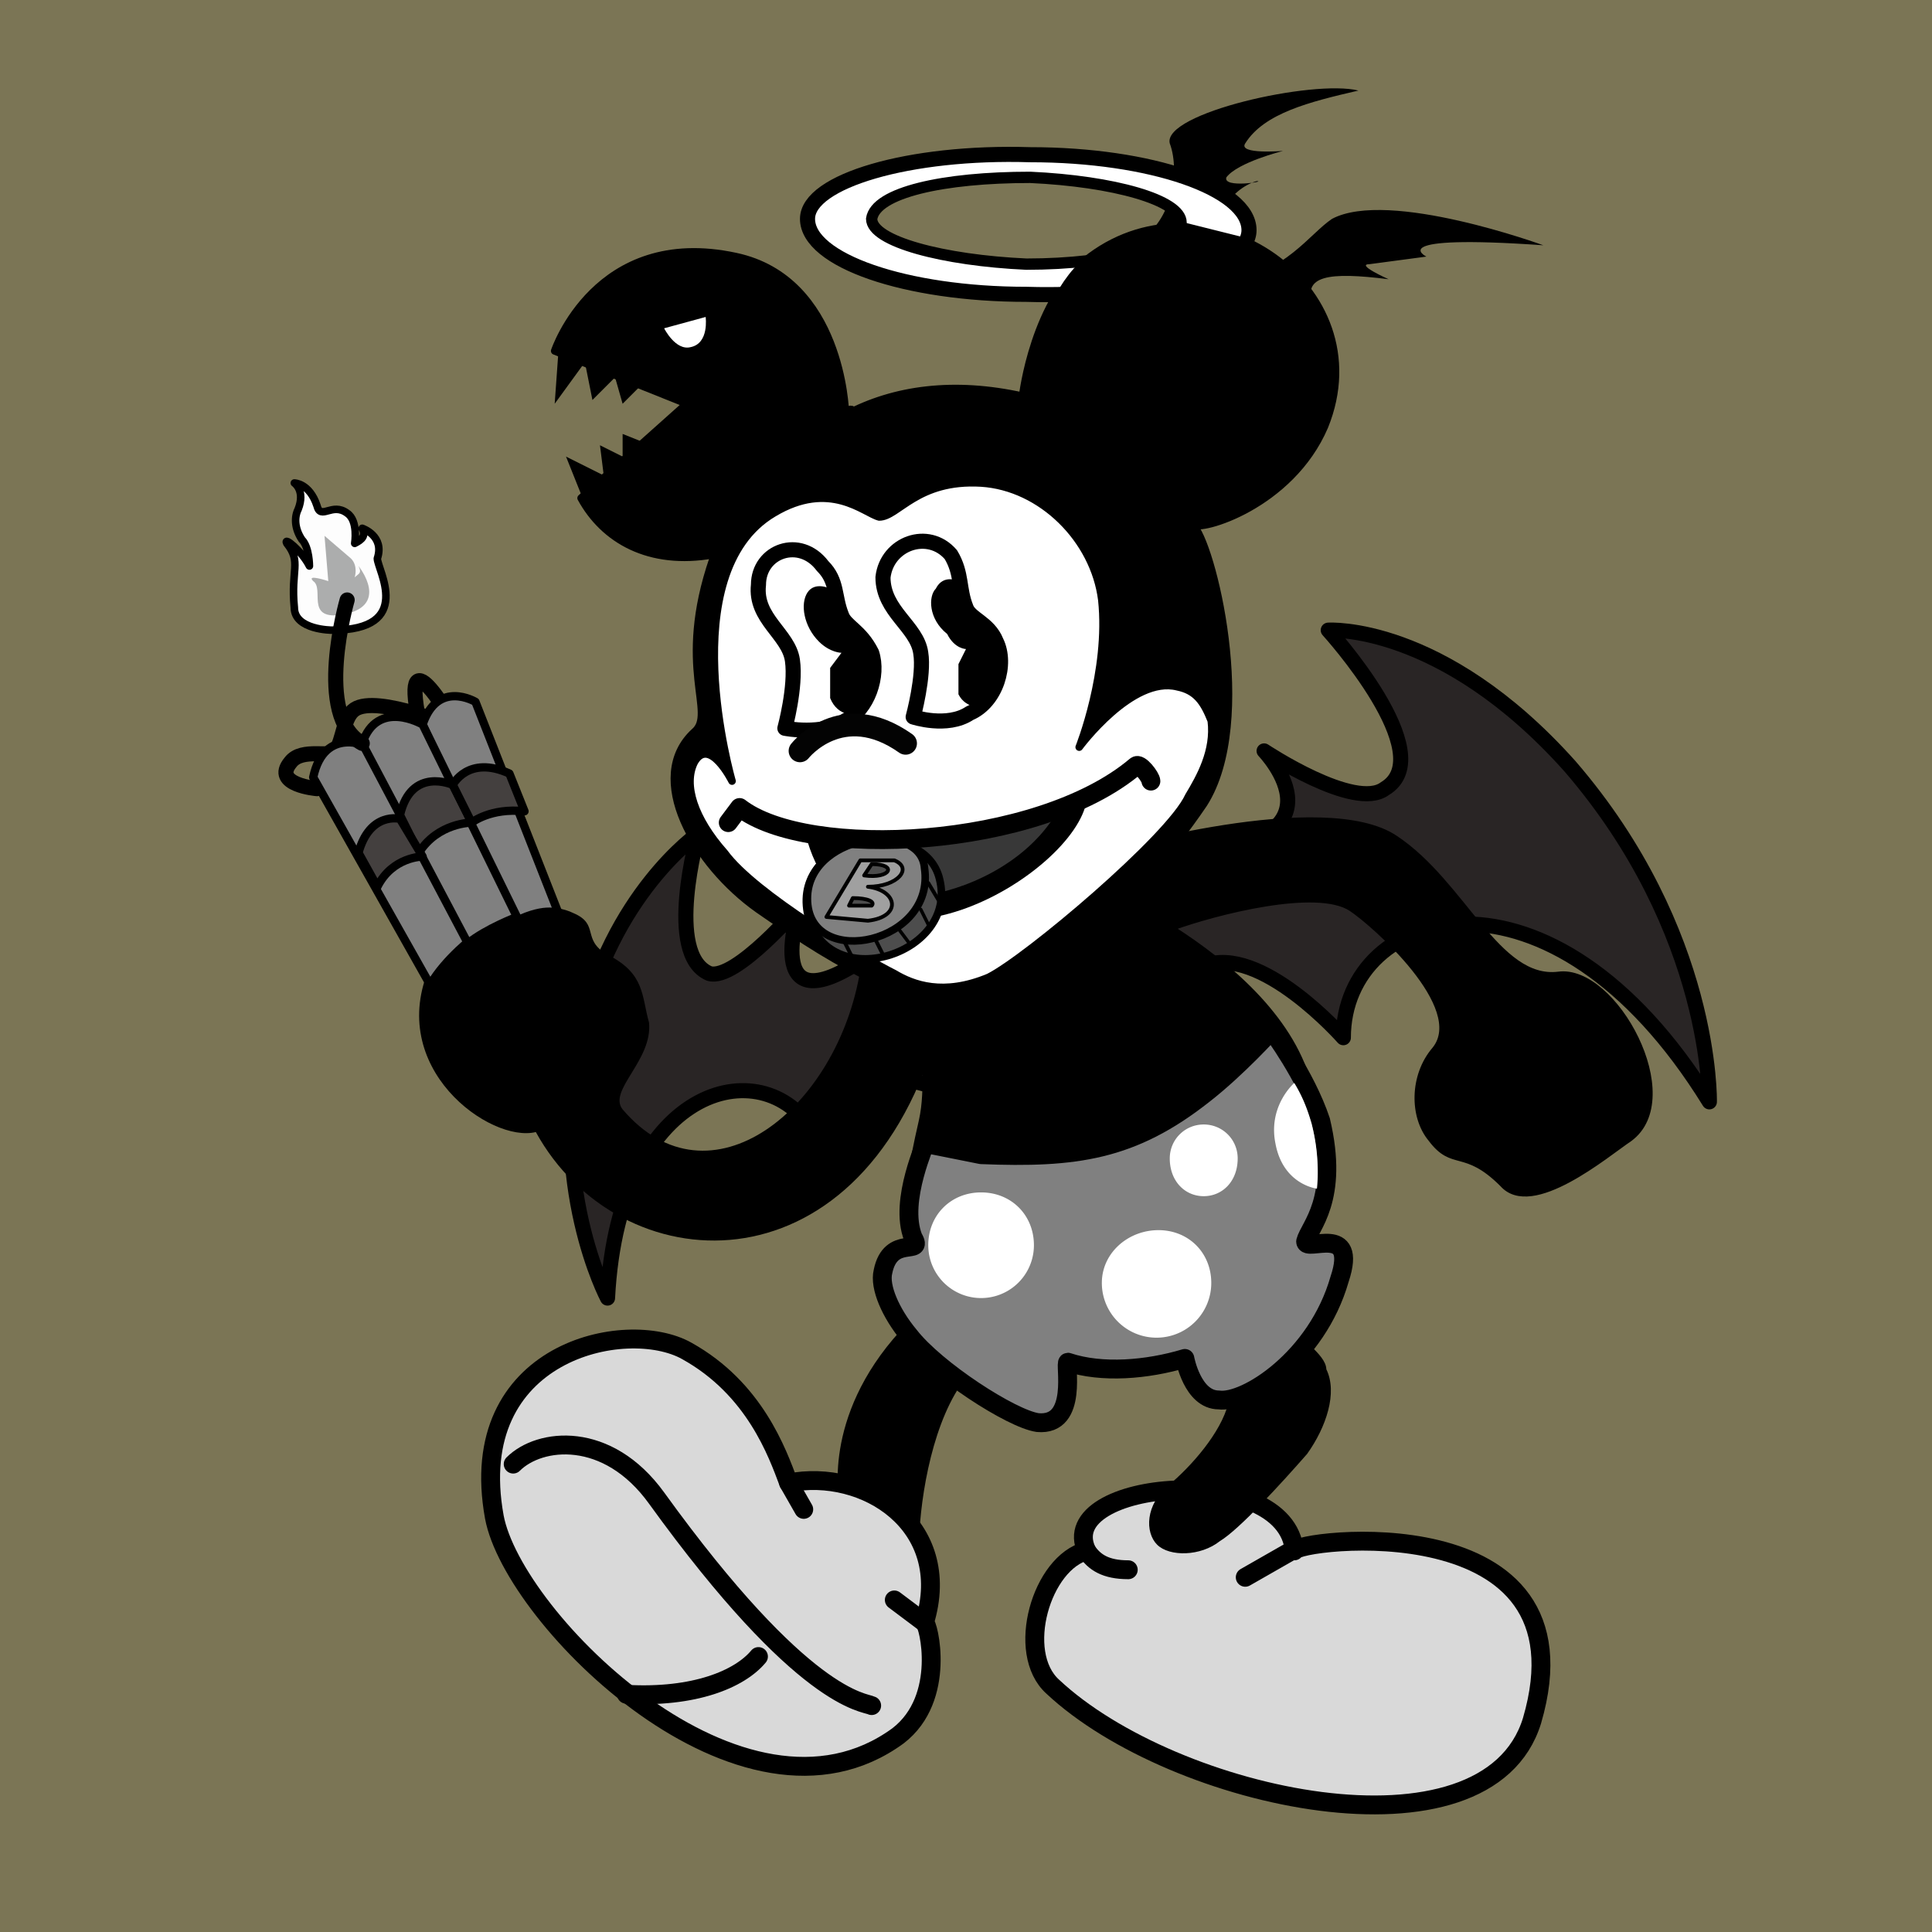 <svg width='512' height='512' viewBox='0 0 512 512' xmlns='http://www.w3.org/2000/svg'><path fill='#7B7555' fill-rule='evenodd' d='M0 512h512V0H0Z'/><path fill='#292525' fill-rule='evenodd' stroke='#000' stroke-linecap='round' stroke-linejoin='round' stroke-width='4' d='M310 247s-13-21 0-21c50-1 25-27 25-27s24 16 32 10c15-9-15-42-15-42s30-2 64 36c38 44 37 89 37 89-42-68-97-52-97-17 0 0-22-25-37-19-10 5-8-9-9-9Zm-52 3s-21-1-29 4c-28 19-17-14-17-14s-17 20-24 18c-12-5-3-37-3-37s-23 16-31 52c-9 41 7 71 7 71 3-58 43-66 55-43 0 0 4-13 15-15 18-4 42 25 27-36Z'/><path fill='#d9d9d9' fill-rule='evenodd' stroke='#000' stroke-linecap='round' stroke-linejoin='round' stroke-width='5' d='M343 411c-2-24-64-19-55 0-12 3-19 27-9 36 32 30 115 48 127 9 17-58-63-48-63-45Z'/><path fill='none' stroke='#000' stroke-linecap='round' stroke-linejoin='round' stroke-width='5' d='M288 411c2 3 5 5 11 5m31 2 14-8'/><path fill-rule='evenodd' stroke='#000' stroke-linecap='round' stroke-linejoin='round' d='M289 234c0-2 1-5 4-8 0 0 58-17 77-4 18 12 27 38 43 36 15-2 34 33 19 44-6 4-26 21-34 12-10-10-13-4-19-12-5-6-5-17 1-24 9-11-16-33-22-37-9-6-36 1-47 5 14 9 31 23 36 41 6 24 0 39 0 43-1 3 13-5 9 10-2 6-5 12-9 17 2 2 4 4 4 6 3 6 0 15-5 22-7 8-18 20-23 23-5 4-13 4-16 1s-3-10 3-15 14-14 16-22h-3c-8 0-9-11-9-11-10 3-22 3-31 1-2 0 2 17-9 16-4-1-12-5-20-11-8 12-11 32-11 44 1 3-20-13-20-13s-5-22 16-45c-17-22 4-22 4-22-3-3-5-8 1-34 2-9 0-17 2-36 3-13 27-28 43-27Z'/><path fill='gray' fill-rule='evenodd' stroke='#000' stroke-linecap='round' stroke-linejoin='round' stroke-width='5' d='M319 290c-19 15-34 17-59 16l-15-3c1-1-7 15-3 25 3 5-6-1-8 9-1 4 2 11 7 17 7 9 27 22 34 23 11 1 7-16 8-16 9 3 21 2 31-1 0 0 2 11 9 11 7 1 26-11 32-32 5-15-9-7-9-10 1-4 9-11 4-32-4-12-13-24-13-24s-9 10-18 17Z'/><path fill='#fff' fill-rule='evenodd' d='M260 316c8 0 14 6 14 14a14 14 0 0 1-28 0c0-8 6-14 14-14Zm47 10c8 0 14 6 14 14a14 14 0 0 1-29 0c0-8 7-14 15-14Zm12-28c5 0 9 4 9 9 0 6-4 10-9 10s-9-4-9-10c0-5 4-9 9-9Zm24-11s-7 6-5 16c2 11 11 12 11 12s2-15-6-28Z'/><path fill-rule='evenodd' d='M228 257c-6 37-40 64-63 37-4-5 8-13 7-23-2-7-1-13-11-18-7-4-2-8-9-11-10-5-33 2-38 14-12 27 16 47 28 44 22 40 85 44 106-25 3-10-19-19-20-18Z'/><path fill='none' stroke='#000' stroke-linecap='round' stroke-linejoin='round' stroke-width='4' d='M84 209s-12-1-7-7c3-4 11-1 12-3 2-3 2-9 5-11 6-4 27 5 27 5s-15-27-10-2'/><path fill='gray' fill-rule='evenodd' stroke='#000' stroke-linecap='round' stroke-linejoin='round' stroke-width='2.2' d='m83 206 31 55c4-7 12-13 12-13l-28-50s-12-6-15 8Zm29-14 23 53c9-5 13-3 13-3l-22-56s-10-6-14 6Z'/><path fill='gray' fill-rule='evenodd' stroke='#000' stroke-linecap='round' stroke-linejoin='round' stroke-width='2.2' d='m96 197 28 53c5-4 13-7 13-7l-25-51s-12-7-16 5Z'/><path fill='#44403f' fill-rule='evenodd' stroke='#000' stroke-linecap='round' stroke-linejoin='round' stroke-width='2.2' d='m106 216 5 10c5-8 14-8 14-8l-5-10s-11-5-14 8Z'/><path fill='#44403f' fill-rule='evenodd' stroke='#000' stroke-linecap='round' stroke-linejoin='round' stroke-width='2.2' d='m95 226 5 9c4-8 12-8 12-8l-6-10s-8-2-11 9Zm40-21 4 10c-9-1-14 3-14 3l-5-10s4-8 15-3Z'/><path fill='#fdfdfd' fill-rule='evenodd' stroke='#000' stroke-linecap='round' stroke-linejoin='round' stroke-width='2' d='M88 167s-10 0-10-6c-1-10 2-12-2-17-1-2 4 2 6 6 0 0 0-5-2-7-2-3-2-6-1-8 2-5-1-7-1-7s4 0 6 6c1 4 4-1 8 2 3 2 2 8 2 8 2-1 3-2 2-4 0 0 6 2 4 8 0 3 10 19-12 19Z'/><path fill='#acadad' fill-rule='evenodd' d='M90 163c-9 1-4-7-7-9-2-2 4 0 4 0l-1-12 7 6c2 2 1 5 1 5 1-1 2-1 1-3 0 0 9 11-5 13Z'/><path fill='none' stroke='#000' stroke-linecap='round' stroke-linejoin='round' stroke-width='4' d='M92 159s-9 31 4 38'/><path fill='#d9d9d9' fill-rule='evenodd' stroke='#000' stroke-linecap='round' stroke-linejoin='round' stroke-width='5' d='M209 393c20-4 44 11 36 37 1 0 6 20-7 30-41 30-102-31-107-58-8-44 35-53 51-44 18 10 24 27 27 35Z'/><path fill='none' stroke='#000' stroke-linecap='round' stroke-linejoin='round' stroke-width='5' d='M136 388c7-7 25-9 38 9 39 54 55 54 57 55m-65-3c18 1 30-4 35-10m36-15 8 6m-36-37 4 7'/><path fill-rule='evenodd' d='m154 131-4-10 10 5-1-8 6 3v-6l5 2-1 13-15 1Zm-7-24 1-14 16-4 6 13-5 5-2-7-6 6-2-10-8 11Z'/><path fill-rule='evenodd' stroke='#000' stroke-linecap='round' stroke-linejoin='round' stroke-width='2' d='M189 147c-17 3-29-4-35-15l28-25-35-14s11-33 48-25c28 6 29 41 29 41 13-7-36 62-35 38Z'/><path fill='#fff' fill-rule='evenodd' d='m176 87 11-3s1 7-4 8c-4 1-7-5-7-5Z'/><path fill-rule='evenodd' stroke='#000' stroke-linecap='round' stroke-linejoin='round' stroke-width='2' d='M189 148s-42 1-44-41c-2-29 31-43 49-37 28 8 30 40 30 40 13-7 29-9 47-5 0 0 3-26 18-37 31-23 77 8 62 45-9 21-33 28-35 26 5 4 18 49 3 74-18 29-34 35-52 47-16 10-22 7-31 2-16-8-22-12-35-21-17-12-30-35-17-47 6-5-5-17 5-46Z' visibility='hidden'/><path fill-rule='evenodd' stroke='#000' stroke-linecap='round' stroke-linejoin='round' stroke-width='2' d='M189 148s-42 1-44-41c-2-29 31-43 49-37 28 8 30 40 30 40 13-7-45 67-35 38Z' visibility='hidden'/><path fill-rule='evenodd' stroke='#000' stroke-linecap='round' stroke-linejoin='round' stroke-width='2' d='M189 148c5-17 17-29 35-38 13-7 29-9 47-5 0 0 3-26 18-37 31-23 77 8 62 45-9 21-33 28-35 26 5 4 17 52 3 74-19 28-34 35-52 47-16 10-22 7-31 2-16-8-22-12-35-21-17-12-30-35-17-47 6-5-5-17 5-46Z'/><path fill-rule='evenodd' stroke='#000' stroke-linecap='round' stroke-linejoin='round' stroke-width='2' d='M189 148c5-17 17-29 35-38 13-7 29-9 47-5 0 0 6-28 24-30 60-8 100 93 74 107-30 15-51-41-53-43 5 4 17 52 3 74-19 28-34 35-52 47-16 10-22 7-31 2-16-8-22-12-35-21-17-12-30-35-17-47 6-5-5-17 5-46Z' visibility='hidden'/><path fill='#fff' fill-rule='evenodd' stroke='#000' stroke-linecap='round' stroke-linejoin='round' stroke-width='2' d='M194 207s-16-55 11-71c15-9 24 0 28 1 5 0 10-10 27-9 16 1 30 15 32 31 2 19-6 39-6 39s14-19 26-16c5 1 7 4 9 9 1 8-3 15-6 20-5 11-43 43-53 48-12 5-20 2-25-1-8-4-37-21-45-32-8-9-11-18-8-24 4-7 10 5 10 5Z'/><path fill-rule='evenodd' d='M214 223c13 43 71 9 74-11 0 0-44 15-74 11Z'/><path fill='#383838' fill-rule='evenodd' d='M279 217c-16 24-60 28-55 8l55-8Z'/><path fill='#4d4d4d' fill-rule='evenodd' stroke='#000' stroke-linecap='round' stroke-linejoin='round' stroke-width='2' d='M249 233c-4-17-39-12-35 9 5 22 40 11 35-9Z'/><path fill='gray' fill-rule='evenodd' stroke='#000' stroke-linecap='round' stroke-linejoin='round' stroke-width='2' d='M245 230c-1-13-32-9-31 9s34 11 31-9Z'/><path fill='#a0a0a0' fill-rule='evenodd' stroke='#000' stroke-linecap='round' stroke-linejoin='round' d='m228 228-9 15 11 1c9-1 8-8 0-9 8 0 12-5 7-7h-9Z'/><path fill='#4d4d4d' fill-rule='evenodd' stroke='#000' stroke-linecap='round' stroke-linejoin='round' d='M226 238c4 0 6 1 5 2h-6l1-2Zm5-9-2 3c7 1 9-3 2-3Z'/><path fill='none' stroke='#000' stroke-linecap='round' stroke-linejoin='round' d='m224 250 2 4m20-20 3 5m-17 10 2 4'/><path fill='none' stroke='#000' stroke-linecap='round' stroke-linejoin='round' stroke-width='.9' d='m238 246 3 4m3-9 2 4'/><path fill='none' stroke='#000' stroke-linecap='round' stroke-linejoin='round' stroke-width='5' d='m193 218 3-4c18 14 79 11 105-11 1-1 4 3 4 4'/><g/><path fill='none' stroke='#000' stroke-linecap='round' stroke-linejoin='round' stroke-width='4' d='M242 190s3-11 2-17c-1-7-10-11-10-20 1-9 12-13 18-6 3 5 2 9 4 14 1 3 6 4 8 9 3 6 0 16-7 19-6 4-15 1-15 1Zm-34 3s3-11 2-18-10-11-9-20c0-9 11-13 17-5 4 4 3 8 5 13 1 3 5 4 8 10 2 6-1 15-7 18-6 4-16 2-16 2Z'/><path fill-rule='evenodd' d='M254 154s-4-2-6 2c-2 2-2 8 3 12 2 4 5 4 5 4l-2 4v8c2 4 7 4 8 2l2-10c-1-4 1-5-2-8-3-2-6-5-6-8l-2-6Zm-34 2s-4-2-6 1-1 9 3 13c3 3 6 3 6 3l-3 4v8c2 5 7 5 8 3l2-10c0-4 2-6-1-8-3-3-6-5-7-8l-2-6Z'/><path fill='none' stroke='#030303' stroke-linecap='round' stroke-linejoin='round' stroke-width='6' d='M212 199s11-14 28-2'/><path fill-rule='evenodd' d='M301 64c9-4 12-18 9-26-2-8 38-17 50-14-13 3-25 6-30 14-2 3 10 2 10 2s-12 3-15 7c-1 3 11 1 8 1-7 2-14 12-4 14Zm24 11c16-3 22-13 28-17 15-8 56 7 56 7-43-3-31 3-31 3l-15 2c-4 0 5 4 5 4-16-2-23-1-20 7Z'/><path fill='#fff' fill-rule='evenodd' d='M288 69c-2 4-59-1-56-12 3-16 76-10 82 2l16 4c19-16-104-38-116-4-3 9 56 25 66 19 0-1 6-10 8-9Z'/><path fill='none' stroke='#000' stroke-linecap='round' stroke-linejoin='round' stroke-width='4' d='M273 41c32 0 58 9 58 20 0 10-26 18-59 17-32 0-58-9-58-20 0-10 27-18 59-17Z'/><path fill='none' stroke='#000' stroke-linecap='round' stroke-linejoin='round' stroke-width='3' d='M273 47c22 1 40 6 40 12s-18 11-41 11c-22-1-41-6-41-12 1-7 19-11 42-11Z'/></svg>